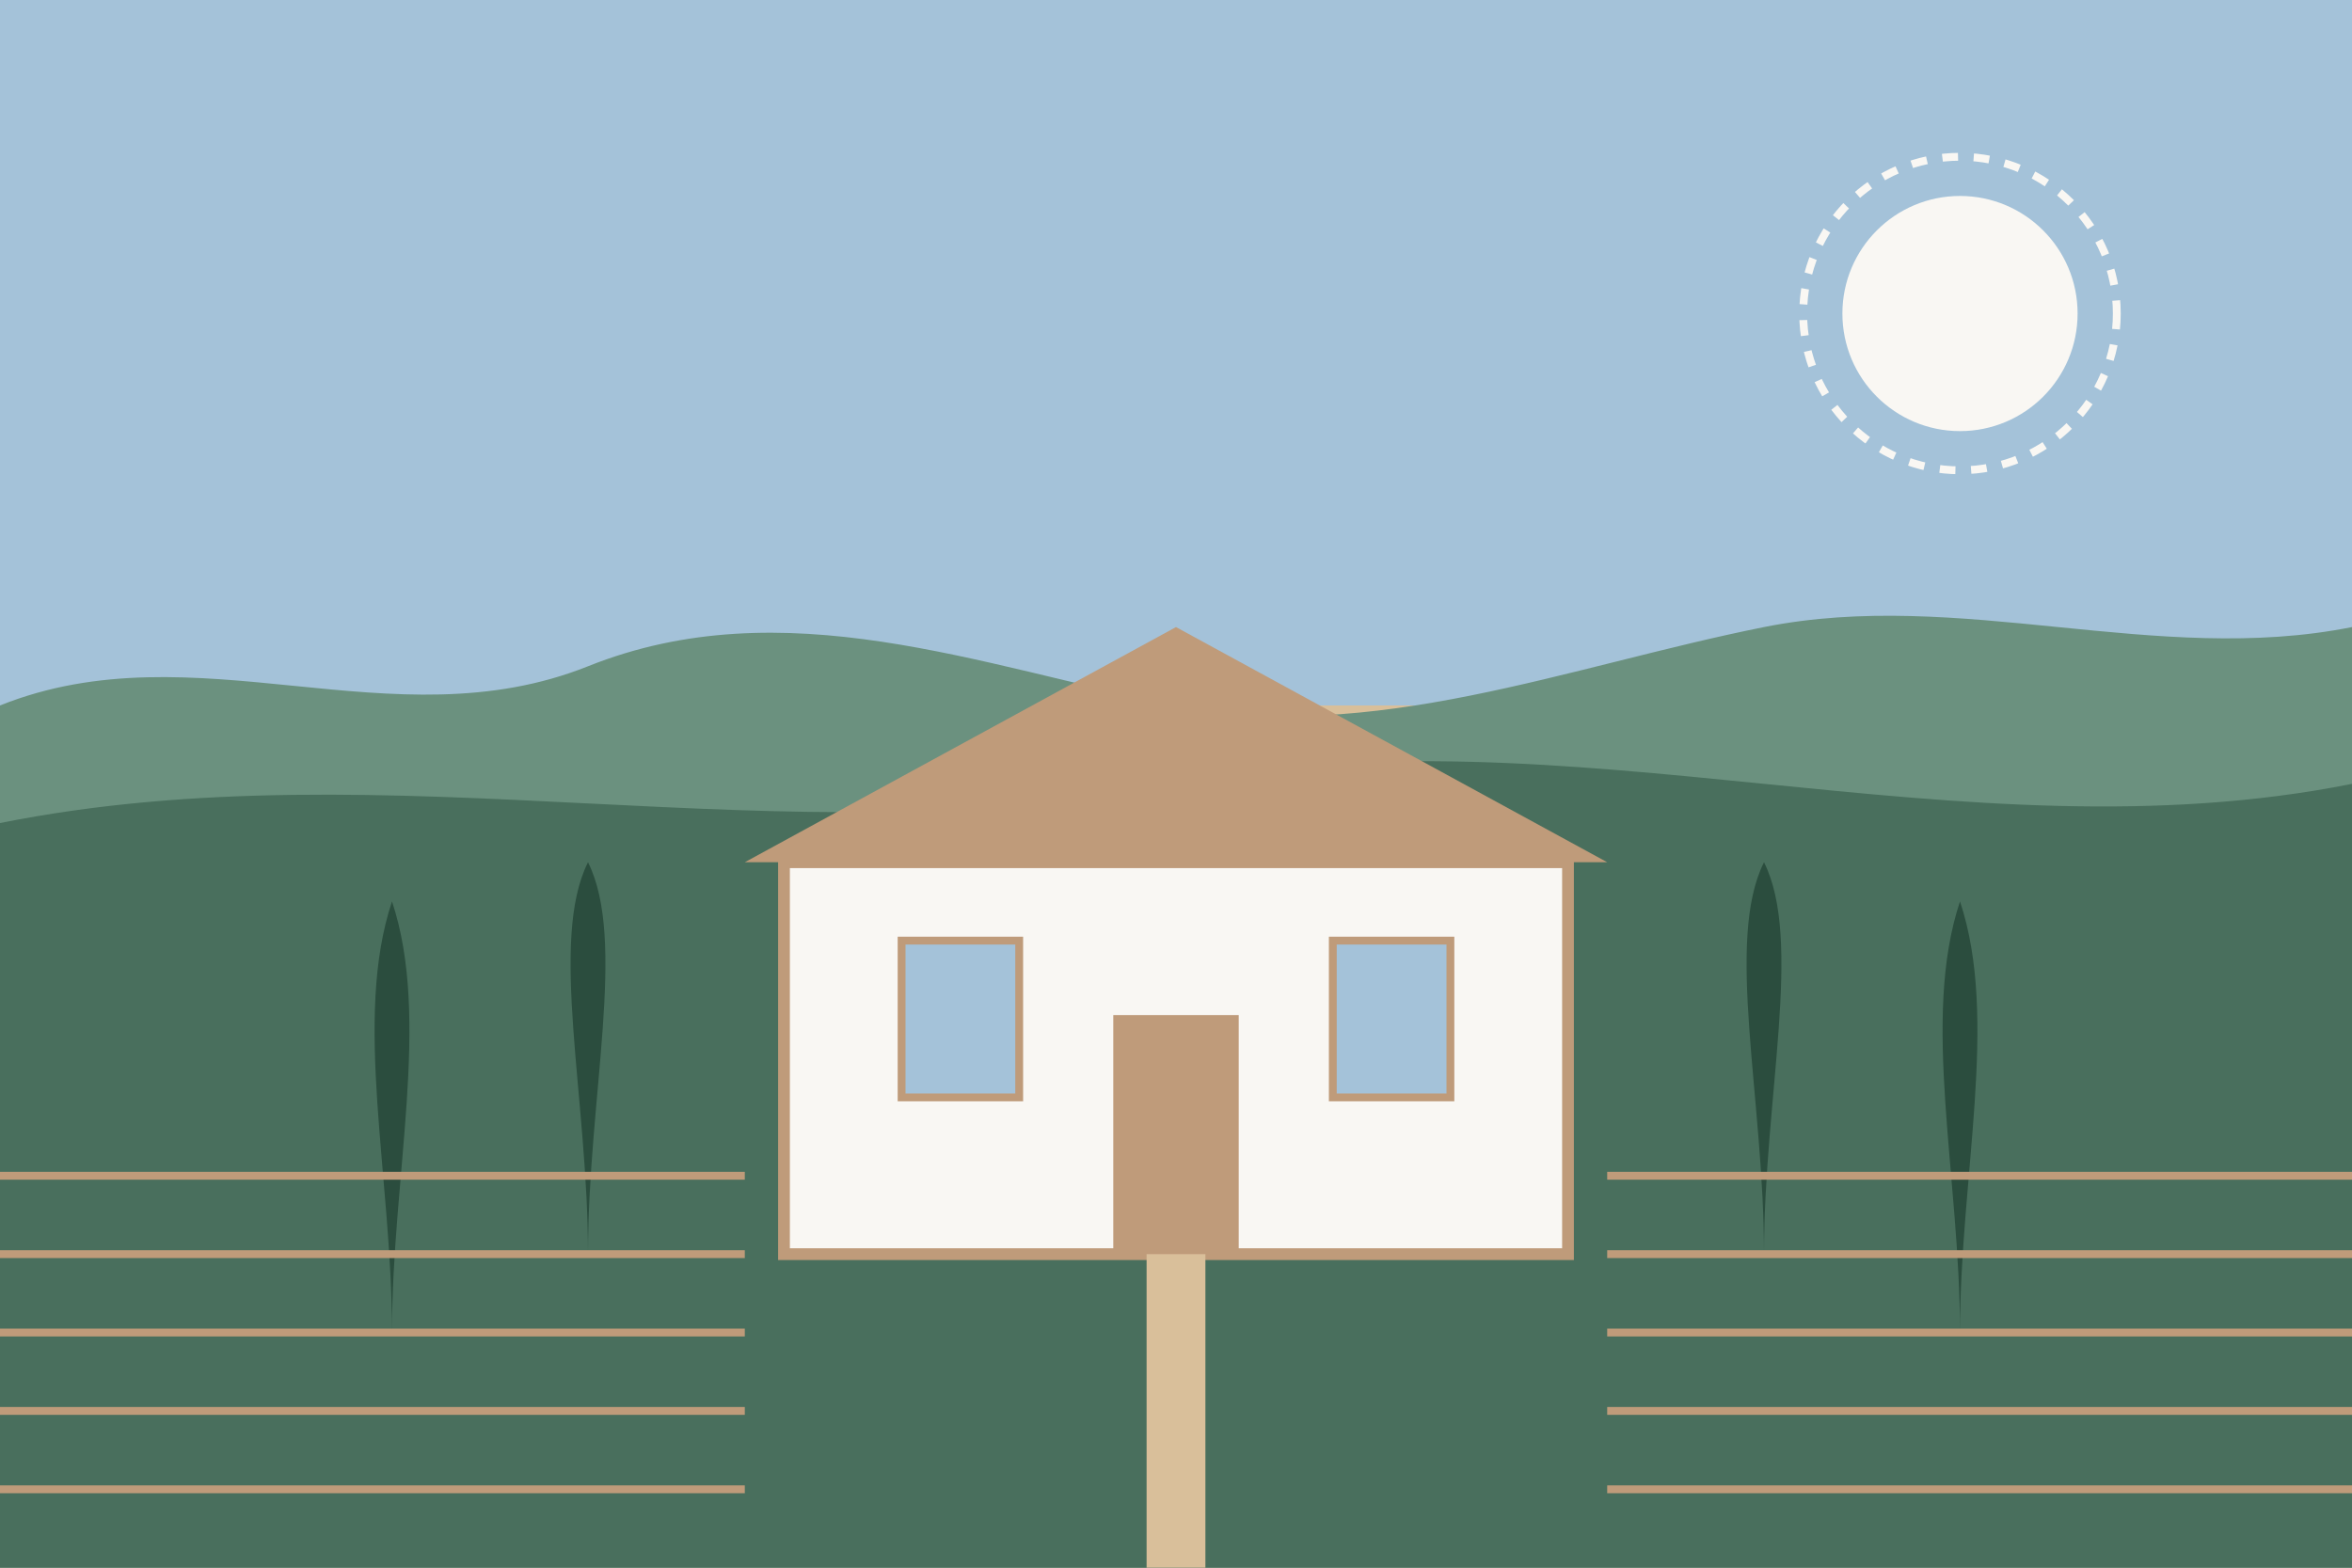 <svg width="600" height="400" viewBox="0 0 600 400" fill="none" xmlns="http://www.w3.org/2000/svg">
  <!-- Tuscany Wedding Venue Image -->
  
  <!-- Background - Tuscan countryside -->
  <rect width="600" height="400" fill="#D9BF9A"/>
  
  <!-- Sky -->
  <rect width="600" height="180" fill="#A4C2D9"/>
  
  <!-- Hills -->
  <path d="M0 180C50 160 100 190 150 170C200 150 250 170 300 180C350 190 400 170 450 160C500 150 550 170 600 160V400H0V180Z" fill="#6B917F"/>
  
  <!-- More distant hills -->
  <path d="M0 210C100 190 200 220 300 200C400 180 500 220 600 200V400H0V210Z" fill="#496F5D"/>
  
  <!-- Villa -->
  <rect x="200" y="220" width="200" height="100" fill="#F9F7F3" stroke="#BF9B7A" stroke-width="3"/>
  
  <!-- Villa roof -->
  <path d="M190 220L300 160L410 220H190Z" fill="#BF9B7A"/>
  
  <!-- Windows -->
  <rect x="230" y="240" width="30" height="40" fill="#A4C2D9" stroke="#BF9B7A" stroke-width="2"/>
  <rect x="340" y="240" width="30" height="40" fill="#A4C2D9" stroke="#BF9B7A" stroke-width="2"/>
  <rect x="285" y="260" width="30" height="60" fill="#A4C2D9" stroke="#BF9B7A" stroke-width="2"/>
  
  <!-- Door -->
  <rect x="285" y="260" width="30" height="60" fill="#BF9B7A"/>
  
  <!-- Cypress trees -->
  <path d="M150 320C150 280 140 240 150 220C160 240 150 280 150 320Z" fill="#2B4D3E"/>
  <path d="M450 320C450 280 440 240 450 220C460 240 450 280 450 320Z" fill="#2B4D3E"/>
  <path d="M100 340C100 300 90 260 100 230C110 260 100 300 100 340Z" fill="#2B4D3E"/>
  <path d="M500 340C500 300 490 260 500 230C510 260 500 300 500 340Z" fill="#2B4D3E"/>
  
  <!-- Vineyard rows -->
  <path d="M0 300H190" stroke="#BF9B7A" stroke-width="2"/>
  <path d="M0 320H190" stroke="#BF9B7A" stroke-width="2"/>
  <path d="M0 340H190" stroke="#BF9B7A" stroke-width="2"/>
  <path d="M0 360H190" stroke="#BF9B7A" stroke-width="2"/>
  <path d="M0 380H190" stroke="#BF9B7A" stroke-width="2"/>
  
  <path d="M410 300H600" stroke="#BF9B7A" stroke-width="2"/>
  <path d="M410 320H600" stroke="#BF9B7A" stroke-width="2"/>
  <path d="M410 340H600" stroke="#BF9B7A" stroke-width="2"/>
  <path d="M410 360H600" stroke="#BF9B7A" stroke-width="2"/>
  <path d="M410 380H600" stroke="#BF9B7A" stroke-width="2"/>
  
  <!-- Path to villa -->
  <path d="M300 400V320" stroke="#D9BF9A" stroke-width="15"/>
  
  <!-- Sun -->
  <circle cx="500" cy="80" r="30" fill="#F9F7F3"/>
  <circle cx="500" cy="80" r="40" stroke="#F9F7F3" stroke-width="2" stroke-dasharray="4 4"/>
</svg>
